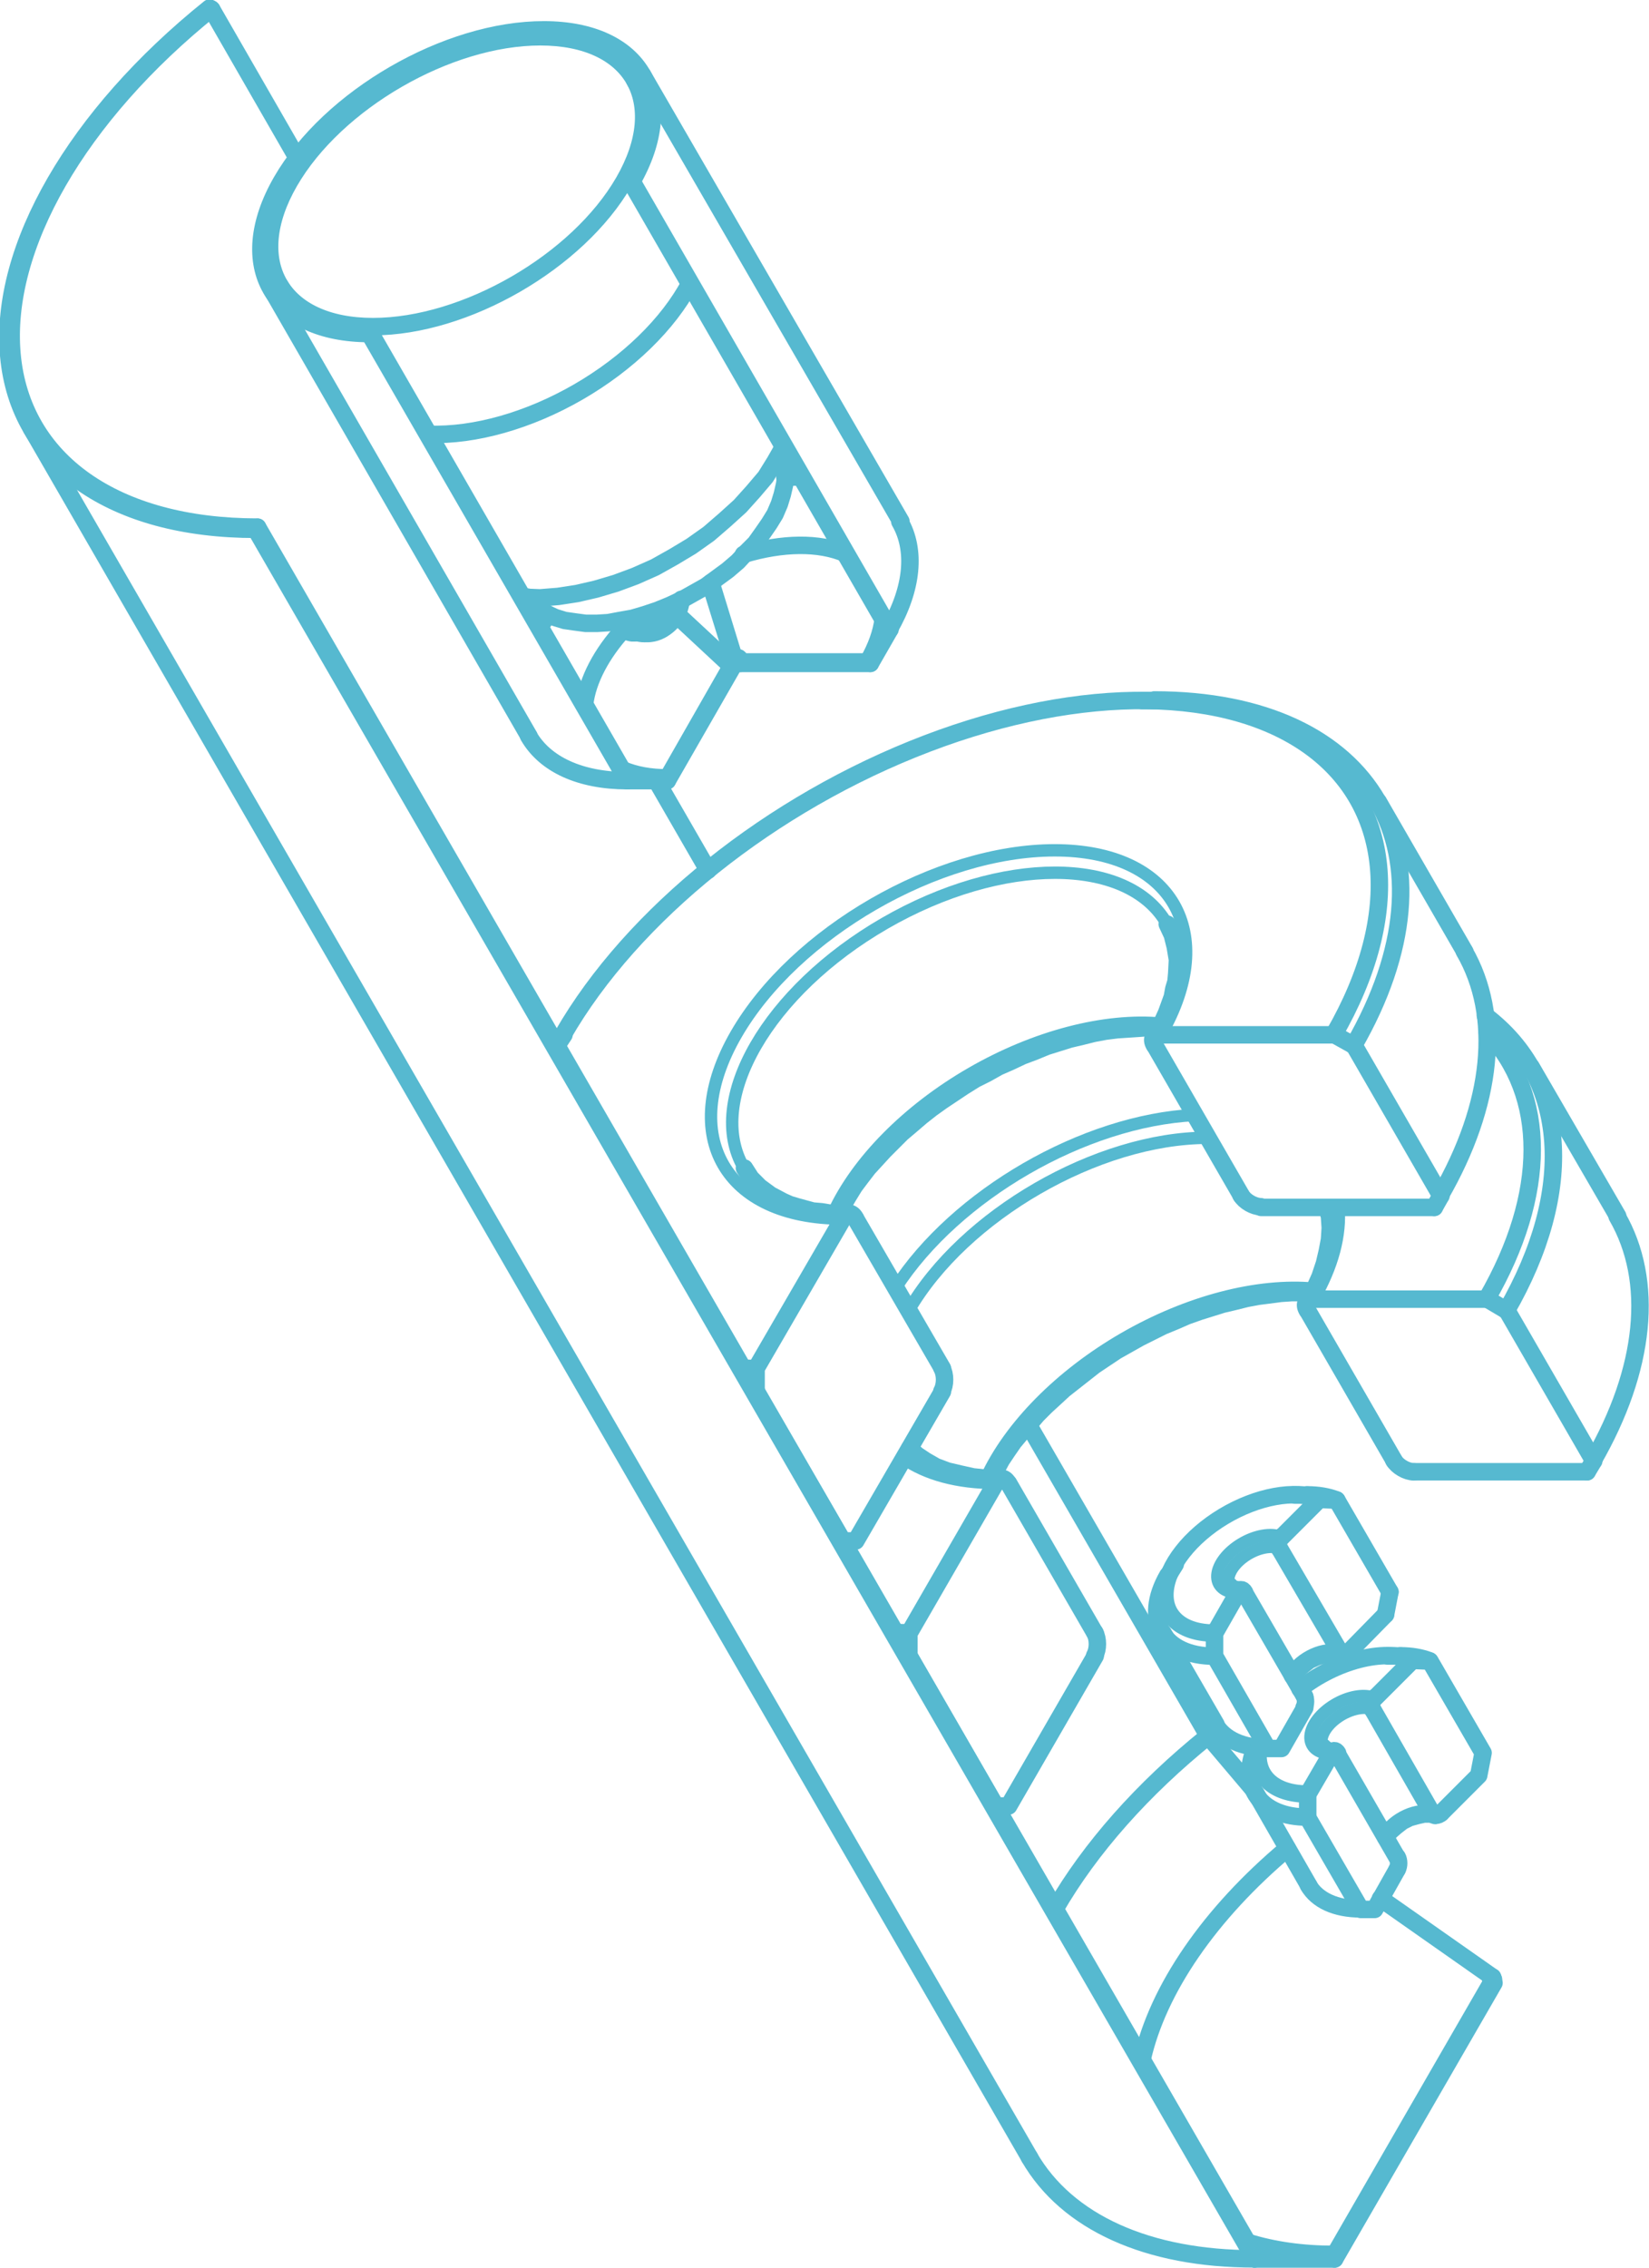 <?xml version="1.0" encoding="iso-8859-1"?>
<!-- Generator: Adobe Illustrator 24.1.0, SVG Export Plug-In . SVG Version: 6.00 Build 0)  -->
<svg version="1.1" id="Calque_1" xmlns="http://www.w3.org/2000/svg" xmlns:xlink="http://www.w3.org/1999/xlink" x="0px" y="0px"
	 viewBox="0 0 135.96 186.84" style="enable-background:new 0 0 135.96 186.84;" xml:space="preserve">
<g>
	<path style="fill:none;stroke:#56B9D0;stroke-width:1.02;stroke-linecap:round;stroke-linejoin:round;stroke-miterlimit:10;" d="
		M51.237,51.675c0.262,0.454,1.049,0.513,1.844,0.137s1.352-1.071,1.307-1.628"/>
	
		<polyline style="fill:none;stroke:#56B9D0;stroke-width:1.44;stroke-linecap:round;stroke-linejoin:round;stroke-miterlimit:10;" points="
		54.42,50.22 54.48,50.46 54.42,50.7 54.3,50.94 54.12,51.12 53.94,51.36 53.7,51.54 53.46,51.72 53.22,51.9 52.92,52.02 
		52.62,52.08 52.38,52.14 52.08,52.14 51.84,52.08 51.6,52.02 51.42,51.9 51.3,51.72 51,51.18 	"/>
	<path style="fill:none;stroke:#56B9D0;stroke-width:1.02;stroke-linecap:round;stroke-linejoin:round;stroke-miterlimit:10;" d="
		M43.483,49.161c2.227,2.932,8.196,2.75,13.682-0.417c5.486-3.167,8.628-8.245,7.203-11.64"/>
	<path style="fill:none;stroke:#56B9D0;stroke-width:1.02;stroke-linecap:round;stroke-linejoin:round;stroke-miterlimit:10;" d="
		M43.029,49.12c3.726,0.286,8.274-0.933,12.426-3.33c4.152-2.397,7.482-5.726,9.098-9.096"/>
	
		<polyline style="fill:none;stroke:#56B9D0;stroke-width:1.44;stroke-linecap:round;stroke-linejoin:round;stroke-miterlimit:10;" points="
		64.44,37.14 64.62,37.8 64.74,38.46 64.8,39.24 64.68,39.96 64.5,40.74 64.26,41.52 63.9,42.36 63.42,43.14 62.88,43.92 
		62.28,44.76 61.56,45.48 60.84,46.26 60,46.98 59.1,47.64 58.2,48.3 57.24,48.84 56.28,49.38 55.26,49.86 54.24,50.28 53.16,50.64 
		52.14,50.94 51.12,51.12 50.16,51.3 49.2,51.36 48.3,51.36 47.4,51.24 46.56,51.12 45.78,50.88 45.12,50.58 44.52,50.16 
		43.98,49.74 43.5,49.2 	"/>
	
		<polyline style="fill:none;stroke:#56B9D0;stroke-width:1.44;stroke-linecap:round;stroke-linejoin:round;stroke-miterlimit:10;" points="
		64.62,36.78 63.9,38.04 63.12,39.3 62.1,40.5 61.02,41.7 59.76,42.84 58.44,43.98 57,45 55.5,45.9 54,46.74 52.38,47.46 
		50.76,48.06 49.14,48.54 47.58,48.9 46.02,49.14 44.52,49.26 43.08,49.2 	"/>
	
		<line style="fill:none;stroke:#56B9D0;stroke-width:1.44;stroke-linecap:round;stroke-linejoin:round;stroke-miterlimit:10;" x1="52.02" y1="51.78" x2="52.02" y2="51.78"/>
	
		<polyline style="fill:none;stroke:#56B9D0;stroke-width:1.44;stroke-linecap:round;stroke-linejoin:round;stroke-miterlimit:10;" points="
		51.84,51.78 51.84,51.78 52.02,51.78 	"/>
	<path style="fill:none;stroke:#56B9D0;stroke-width:1.44;stroke-linecap:round;stroke-linejoin:round;stroke-miterlimit:10;" d="
		M52.62,52.072c1.095,0.377,2.23-0.089,3.114-1.278"/>
	
		<line style="fill:none;stroke:#56B9D0;stroke-width:1.44;stroke-linecap:round;stroke-linejoin:round;stroke-miterlimit:10;" x1="52.018" y1="51.775" x2="52.024" y2="51.779"/>
	<path style="fill:none;stroke:#56B9D0;stroke-width:1.44;stroke-linecap:round;stroke-linejoin:round;stroke-miterlimit:10;" d="
		M52.465,52.1c0.22,0.067,0.442,0.1,0.665,0.1"/>
	
		<line style="fill:none;stroke:#56B9D0;stroke-width:1.44;stroke-linecap:round;stroke-linejoin:round;stroke-miterlimit:10;" x1="51.778" y1="51.775" x2="51.784" y2="51.779"/>
	<path style="fill:none;stroke:#56B9D0;stroke-width:1.44;stroke-linecap:round;stroke-linejoin:round;stroke-miterlimit:10;" d="
		M55.737,50.765c0.22-0.38,0.374-0.861,0.442-1.385"/>
	
		<line style="fill:none;stroke:#56B9D0;stroke-width:1.44;stroke-linecap:round;stroke-linejoin:round;stroke-miterlimit:10;" x1="53.4" y1="52.2" x2="53.16" y2="52.2"/>
	
		<line style="fill:none;stroke:#56B9D0;stroke-width:1.44;stroke-linecap:round;stroke-linejoin:round;stroke-miterlimit:10;" x1="60.12" y1="54.66" x2="60.12" y2="54.66"/>
	
		<line style="fill:none;stroke:#56B9D0;stroke-width:1.02;stroke-linecap:round;stroke-linejoin:round;stroke-miterlimit:10;" x1="60.12" y1="54.66" x2="60.12" y2="54.66"/>
	
		<line style="fill:none;stroke:#56B9D0;stroke-width:1.44;stroke-linecap:round;stroke-linejoin:round;stroke-miterlimit:10;" x1="60.12" y1="54.66" x2="60.06" y2="54.66"/>
	
		<line style="fill:none;stroke:#56B9D0;stroke-width:1.44;stroke-linecap:round;stroke-linejoin:round;stroke-miterlimit:10;" x1="60.42" y1="54.06" x2="60.42" y2="54.06"/>
	
		<line style="fill:none;stroke:#56B9D0;stroke-width:1.02;stroke-linecap:round;stroke-linejoin:round;stroke-miterlimit:10;" x1="60.42" y1="54.06" x2="60.42" y2="54.06"/>
	
		<line style="fill:none;stroke:#56B9D0;stroke-width:1.44;stroke-linecap:round;stroke-linejoin:round;stroke-miterlimit:10;" x1="60.48" y1="54.06" x2="60.48" y2="54.06"/>
	
		<line style="fill:none;stroke:#56B9D0;stroke-width:1.44;stroke-linecap:round;stroke-linejoin:round;stroke-miterlimit:10;" x1="60.12" y1="54.6" x2="60.12" y2="54.6"/>
	
		<line style="fill:none;stroke:#56B9D0;stroke-width:1.44;stroke-linecap:round;stroke-linejoin:round;stroke-miterlimit:10;" x1="60.06" y1="54.66" x2="55.8" y2="50.7"/>
	
		<line style="fill:none;stroke:#56B9D0;stroke-width:1.44;stroke-linecap:round;stroke-linejoin:round;stroke-miterlimit:10;" x1="60.12" y1="54.6" x2="55.86" y2="50.64"/>
	
		<polyline style="fill:none;stroke:#56B9D0;stroke-width:1.44;stroke-linecap:round;stroke-linejoin:round;stroke-miterlimit:10;" points="
		60.12,54.6 60.24,54.66 60.36,54.54 60.42,54.3 60.42,54.06 	"/>
	
		<polyline style="fill:none;stroke:#56B9D0;stroke-width:1.44;stroke-linecap:round;stroke-linejoin:round;stroke-miterlimit:10;" points="
		58.62,48 60.48,54.06 60.54,54.18 60.54,54.3 60.48,54.48 60.42,54.6 60.36,54.72 60.3,54.72 60.18,54.72 60.06,54.66 	"/>
	
		<line style="fill:none;stroke:#56B9D0;stroke-width:1.44;stroke-linecap:round;stroke-linejoin:round;stroke-miterlimit:10;" x1="58.56" y1="48.06" x2="60.42" y2="54.06"/>
	<path style="fill:none;stroke:#56B9D0;stroke-width:1.44;stroke-linecap:round;stroke-linejoin:round;stroke-miterlimit:10;" d="
		M30.754,26.912c7.616,0,16.878-5.347,20.686-11.942c3.809-6.595,0.722-11.942-6.894-11.941c-7.616,0-16.878,5.347-20.686,11.942
		C20.051,21.566,23.138,26.912,30.754,26.912"/>
	<path style="fill:none;stroke:#56B9D0;stroke-width:1.44;stroke-linecap:round;stroke-linejoin:round;stroke-miterlimit:10;" d="
		M35.36,35.782c3.77,0.135,8.239-1.13,12.324-3.488c4.085-2.359,7.415-5.596,9.184-8.928"/>
	
		<line style="fill:none;stroke:#56B9D0;stroke-width:1.44;stroke-linecap:round;stroke-linejoin:round;stroke-miterlimit:10;" x1="52.32" y1="6.6" x2="53.7" y2="9"/>
	
		<line style="fill:none;stroke:#56B9D0;stroke-width:1.44;stroke-linecap:round;stroke-linejoin:round;stroke-miterlimit:10;" x1="23.04" y1="23.46" x2="24.48" y2="25.86"/>
	
		<line style="fill:none;stroke:#56B9D0;stroke-width:1.44;stroke-linecap:round;stroke-linejoin:round;stroke-miterlimit:10;" x1="73.38" y1="51.84" x2="71.76" y2="54.66"/>
	
		<line style="fill:none;stroke:#56B9D0;stroke-width:1.44;stroke-linecap:round;stroke-linejoin:round;stroke-miterlimit:10;" x1="55.02" y1="64.32" x2="51.72" y2="64.32"/>
	<path style="fill:none;stroke:#56B9D0;stroke-width:1.44;stroke-linecap:round;stroke-linejoin:round;stroke-miterlimit:10;" d="
		M43.587,60.644c1.357,2.35,4.27,3.672,8.099,3.677"/>
	<path style="fill:none;stroke:#56B9D0;stroke-width:1.44;stroke-linecap:round;stroke-linejoin:round;stroke-miterlimit:10;" d="
		M73.327,51.828c1.911-3.318,2.222-6.503,0.865-8.852"/>
	
		<polyline style="fill:none;stroke:#56B9D0;stroke-width:1.44;stroke-linecap:round;stroke-linejoin:round;stroke-miterlimit:10;" points="
		55.02,64.32 60.36,55.02 60.3,54.9 55.02,64.14 51.72,64.14 30.54,27.42 30.48,27.54 51.72,64.32 	"/>
	
		<line style="fill:none;stroke:#56B9D0;stroke-width:1.44;stroke-linecap:round;stroke-linejoin:round;stroke-miterlimit:10;" x1="61.02" y1="54.66" x2="71.76" y2="54.66"/>
	<path style="fill:none;stroke:#56B9D0;stroke-width:1.44;stroke-linecap:round;stroke-linejoin:round;stroke-miterlimit:10;" d="
		M60.135,54.695c-0.024,0.052-0.032,0.101-0.024,0.143"/>
	<path style="fill:none;stroke:#56B9D0;stroke-width:1.44;stroke-linecap:round;stroke-linejoin:round;stroke-miterlimit:10;" d="
		M60.426,54.401c-0.106,0.062-0.195,0.143-0.252,0.226"/>
	<path style="fill:none;stroke:#56B9D0;stroke-width:1.44;stroke-linecap:round;stroke-linejoin:round;stroke-miterlimit:10;" d="
		M60.979,54.336c-0.089-0.076-0.275-0.069-0.467,0.02"/>
	<path style="fill:none;stroke:#56B9D0;stroke-width:1.44;stroke-linecap:round;stroke-linejoin:round;stroke-miterlimit:10;" d="
		M51.315,63.413c1.039,0.445,2.286,0.674,3.678,0.675"/>
	<path style="fill:none;stroke:#56B9D0;stroke-width:1.44;stroke-linecap:round;stroke-linejoin:round;stroke-miterlimit:10;" d="
		M51.423,51.839c-1.852,2.036-2.985,4.21-3.221,6.182"/>
	<path style="fill:none;stroke:#56B9D0;stroke-width:1.44;stroke-linecap:round;stroke-linejoin:round;stroke-miterlimit:10;" d="
		M69.705,45.607c-2.16-0.925-5.179-0.899-8.407,0.073"/>
	<path style="fill:none;stroke:#56B9D0;stroke-width:1.44;stroke-linecap:round;stroke-linejoin:round;stroke-miterlimit:10;" d="
		M71.564,54.522c0.694-1.206,1.12-2.401,1.254-3.522"/>
	
		<line style="fill:none;stroke:#56B9D0;stroke-width:1.44;stroke-linecap:round;stroke-linejoin:round;stroke-miterlimit:10;" x1="71.58" y1="54.54" x2="73.2" y2="51.72"/>
	<path style="fill:none;stroke:#56B9D0;stroke-width:1.44;stroke-linecap:round;stroke-linejoin:round;stroke-miterlimit:10;" d="
		M66.003,39.294c-0.421,0-0.851,0.017-1.289,0.049"/>
	<path style="fill:none;stroke:#56B9D0;stroke-width:1.44;stroke-linecap:round;stroke-linejoin:round;stroke-miterlimit:10;" d="
		M45.196,50.611c-0.247,0.363-0.477,0.727-0.688,1.092"/>
	<path style="fill:none;stroke:#56B9D0;stroke-width:1.44;stroke-linecap:round;stroke-linejoin:round;stroke-miterlimit:10;" d="
		M60.062,54.609c-0.051,0.152,0.044,0.254,0.231,0.247"/>
	<path style="fill:none;stroke:#56B9D0;stroke-width:1.44;stroke-linecap:round;stroke-linejoin:round;stroke-miterlimit:10;" d="
		M60.431,54.246c-0.145,0.071-0.269,0.178-0.334,0.288"/>
	<path style="fill:none;stroke:#56B9D0;stroke-width:1.44;stroke-linecap:round;stroke-linejoin:round;stroke-miterlimit:10;" d="
		M60.918,54.495c0.076-0.122,0.072-0.231-0.012-0.289c-0.084-0.058-0.234-0.055-0.397,0.007"/>
	
		<line style="fill:none;stroke:#56B9D0;stroke-width:1.44;stroke-linecap:round;stroke-linejoin:round;stroke-miterlimit:10;" x1="71.58" y1="54.54" x2="60.96" y2="54.54"/>
	
		<line style="fill:none;stroke:#56B9D0;stroke-width:1.44;stroke-linecap:round;stroke-linejoin:round;stroke-miterlimit:10;" x1="52.02" y1="15" x2="73.2" y2="51.72"/>
	<path style="fill:none;stroke:#56B9D0;stroke-width:1.44;stroke-linecap:round;stroke-linejoin:round;stroke-miterlimit:10;" d="
		M51.972,14.957c3.962-6.846,0.761-12.39-7.148-12.382c-7.91,0.007-17.533,5.563-21.495,12.409
		c-3.962,6.846-0.761,12.39,7.148,12.382"/>
	
		<line style="fill:none;stroke:#56B9D0;stroke-width:1.44;stroke-linecap:round;stroke-linejoin:round;stroke-miterlimit:10;" x1="52.14" y1="15" x2="52.02" y2="15"/>
	<path style="fill:none;stroke:#56B9D0;stroke-width:1.44;stroke-linecap:round;stroke-linejoin:round;stroke-miterlimit:10;" d="
		M52.087,14.988c3.979-6.91,0.74-12.52-7.233-12.529c-7.974-0.01-17.663,5.584-21.642,12.494s-0.74,12.52,7.233,12.529"/>
	
		<line style="fill:none;stroke:#56B9D0;stroke-width:1.44;stroke-linecap:round;stroke-linejoin:round;stroke-miterlimit:10;" x1="73.38" y1="51.84" x2="52.14" y2="15"/>
	
		<line style="fill:none;stroke:#56B9D0;stroke-width:1.44;stroke-linecap:round;stroke-linejoin:round;stroke-miterlimit:10;" x1="60.96" y1="54.54" x2="61.02" y2="54.66"/>
	
		<line style="fill:none;stroke:#56B9D0;stroke-width:1.44;stroke-linecap:round;stroke-linejoin:round;stroke-miterlimit:10;" x1="52.98" y1="6.18" x2="74.28" y2="42.96"/>
	
		<line style="fill:none;stroke:#56B9D0;stroke-width:1.44;stroke-linecap:round;stroke-linejoin:round;stroke-miterlimit:10;" x1="22.38" y1="23.82" x2="43.62" y2="60.66"/>
	<path style="fill:none;stroke:#56B9D0;stroke-width:1.44;stroke-linecap:round;stroke-linejoin:round;stroke-miterlimit:10;" d="
		M95.708,85.193c-0.603-0.01-0.84,0.401-0.53,0.919"/>
	<path style="fill:none;stroke:#56B9D0;stroke-width:1.02;stroke-linecap:round;stroke-linejoin:round;stroke-miterlimit:10;" d="
		M95.726,85.234c4.835-8.379,0.913-15.173-8.761-15.175c-9.674-0.002-21.436,6.788-26.271,15.167s-0.913,15.173,8.761,15.175"/>
	<path style="fill:none;stroke:#56B9D0;stroke-width:1.44;stroke-linecap:round;stroke-linejoin:round;stroke-miterlimit:10;" d="
		M70.52,100.355c-0.293-0.527-0.768-0.527-1.061,0"/>
	<path style="fill:none;stroke:#56B9D0;stroke-width:1.02;stroke-linecap:round;stroke-linejoin:round;stroke-miterlimit:10;" d="
		M96.183,76.066c-3.206-5.553-13.61-5.549-23.238,0.01c-9.628,5.558-14.835,14.566-11.629,20.119"/>
	
		<line style="fill:none;stroke:#56B9D0;stroke-width:1.44;stroke-linecap:round;stroke-linejoin:round;stroke-miterlimit:10;" x1="70.56" y1="100.44" x2="77.7" y2="112.74"/>
	<path style="fill:none;stroke:#56B9D0;stroke-width:1.02;stroke-linecap:round;stroke-linejoin:round;stroke-miterlimit:10;" d="
		M95.752,84.338c-4.666-0.436-10.42,1.069-15.667,4.098c-5.247,3.029-9.428,7.26-11.383,11.518"/>
	
		<line style="fill:none;stroke:#56B9D0;stroke-width:1.44;stroke-linecap:round;stroke-linejoin:round;stroke-miterlimit:10;" x1="95.22" y1="86.16" x2="102.36" y2="98.52"/>
	
		<polyline style="fill:none;stroke:#56B9D0;stroke-width:1.44;stroke-linecap:round;stroke-linejoin:round;stroke-miterlimit:10;" points="
		77.7,114.66 70.56,126.96 69.48,126.96 62.34,114.66 62.34,112.74 69.48,100.44 	"/>
	<path style="fill:none;stroke:#56B9D0;stroke-width:1.44;stroke-linecap:round;stroke-linejoin:round;stroke-miterlimit:10;" d="
		M77.66,114.625c0.293-0.527,0.293-1.382,0-1.909"/>
	<path style="fill:none;stroke:#56B9D0;stroke-width:1.44;stroke-linecap:round;stroke-linejoin:round;stroke-miterlimit:10;" d="
		M102.318,98.472c0.31,0.517,1.05,0.945,1.653,0.955"/>
	
		<line style="fill:none;stroke:#56B9D0;stroke-width:1.44;stroke-linecap:round;stroke-linejoin:round;stroke-miterlimit:10;" x1="103.98" y1="99.48" x2="118.26" y2="99.48"/>
	
		<line style="fill:none;stroke:#56B9D0;stroke-width:1.44;stroke-linecap:round;stroke-linejoin:round;stroke-miterlimit:10;" x1="110.04" y1="85.26" x2="111.66" y2="86.16"/>
	<path style="fill:none;stroke:#56B9D0;stroke-width:1.44;stroke-linecap:round;stroke-linejoin:round;stroke-miterlimit:10;" d="
		M111.606,86.145c9.067-15.718,1.707-28.467-16.439-28.476"/>
	<path style="fill:none;stroke:#56B9D0;stroke-width:1.44;stroke-linecap:round;stroke-linejoin:round;stroke-miterlimit:10;" d="
		M61.221,112.729c0.365,0.011,0.733,0.017,1.105,0.017"/>
	<path style="fill:none;stroke:#56B9D0;stroke-width:1.44;stroke-linecap:round;stroke-linejoin:round;stroke-miterlimit:10;" d="
		M109.982,85.234c5.741-9.946,4.839-19.118-2.361-23.991c-7.199-4.873-19.575-4.688-32.37,0.483
		c-12.794,5.172-24.016,14.525-29.351,24.465"/>
	
		<line style="fill:none;stroke:#56B9D0;stroke-width:1.44;stroke-linecap:round;stroke-linejoin:round;stroke-miterlimit:10;" x1="110.04" y1="85.26" x2="95.76" y2="85.26"/>
	
		<line style="fill:none;stroke:#56B9D0;stroke-width:1.44;stroke-linecap:round;stroke-linejoin:round;stroke-miterlimit:10;" x1="118.8" y1="98.52" x2="118.26" y2="99.48"/>
	<path style="fill:none;stroke:#56B9D0;stroke-width:1.44;stroke-linecap:round;stroke-linejoin:round;stroke-miterlimit:10;" d="
		M118.746,98.505c4.354-7.548,5.068-14.789,1.985-20.129"/>
	
		<line style="fill:none;stroke:#56B9D0;stroke-width:1.44;stroke-linecap:round;stroke-linejoin:round;stroke-miterlimit:10;" x1="118.8" y1="98.52" x2="111.66" y2="86.16"/>
	
		<polyline style="fill:none;stroke:#56B9D0;stroke-width:1.44;stroke-linecap:round;stroke-linejoin:round;stroke-miterlimit:10;" points="
		96.24,76.14 96.66,77.04 96.9,78 97.08,79.08 97.02,80.22 96.96,80.88 96.78,81.48 96.66,82.14 96.42,82.8 96.18,83.46 
		95.88,84.12 95.52,84.84 95.16,85.5 	"/>
	
		<polyline style="fill:none;stroke:#56B9D0;stroke-width:1.44;stroke-linecap:round;stroke-linejoin:round;stroke-miterlimit:10;" points="
		70.02,100.02 69.24,100.02 68.46,99.96 67.74,99.84 67.02,99.78 66.36,99.6 65.7,99.42 65.1,99.24 64.56,99 63.54,98.46 
		62.64,97.8 61.92,97.08 61.38,96.24 	"/>
	
		<polyline style="fill:none;stroke:#56B9D0;stroke-width:1.44;stroke-linecap:round;stroke-linejoin:round;stroke-miterlimit:10;" points="
		69.12,100.02 69.54,99.24 69.96,98.52 70.44,97.74 70.98,97.02 71.58,96.24 72.24,95.52 72.9,94.8 73.62,94.08 74.34,93.36 
		75.12,92.7 75.96,91.98 76.8,91.32 77.64,90.72 78.54,90.12 79.44,89.52 80.4,88.92 81.36,88.44 82.32,87.9 83.28,87.48 84.3,87 
		85.26,86.64 86.28,86.22 87.24,85.92 88.2,85.62 89.22,85.38 90.18,85.14 91.14,84.96 92.1,84.84 93,84.78 93.9,84.72 94.74,84.66 
		95.58,84.72 	"/>
	
		<line style="fill:none;stroke:#56B9D0;stroke-width:1.44;stroke-linecap:round;stroke-linejoin:round;stroke-miterlimit:10;" x1="94.14" y1="57.72" x2="95.22" y2="57.72"/>
	
		<line style="fill:none;stroke:#56B9D0;stroke-width:1.44;stroke-linecap:round;stroke-linejoin:round;stroke-miterlimit:10;" x1="46.5" y1="85.26" x2="45.9" y2="86.16"/>
	
		<line style="fill:none;stroke:#56B9D0;stroke-width:1.44;stroke-linecap:round;stroke-linejoin:round;stroke-miterlimit:10;" x1="113.64" y1="66.06" x2="120.78" y2="78.42"/>
	<path style="fill:none;stroke:#56B9D0;stroke-width:1.44;stroke-linecap:round;stroke-linejoin:round;stroke-miterlimit:10;" d="
		M108.308,107.033c-0.603-0.01-0.84,0.401-0.53,0.919"/>
	<path style="fill:none;stroke:#56B9D0;stroke-width:1.02;stroke-linecap:round;stroke-linejoin:round;stroke-miterlimit:10;" d="
		M108.326,107.014c1.537-2.663,2.237-5.279,2.031-7.585"/>
	<path style="fill:none;stroke:#56B9D0;stroke-width:1.02;stroke-linecap:round;stroke-linejoin:round;stroke-miterlimit:10;" d="
		M98.487,91.867c-9.106,0.463-19.675,6.565-24.629,14.219"/>
	<path style="fill:none;stroke:#56B9D0;stroke-width:1.02;stroke-linecap:round;stroke-linejoin:round;stroke-miterlimit:10;" d="
		M74.47,120.146c1.894,1.332,4.51,2.034,7.585,2.034"/>
	<path style="fill:none;stroke:#56B9D0;stroke-width:1.44;stroke-linecap:round;stroke-linejoin:round;stroke-miterlimit:10;" d="
		M83.12,122.195c-0.293-0.527-0.768-0.527-1.061,0"/>
	<path style="fill:none;stroke:#56B9D0;stroke-width:1.02;stroke-linecap:round;stroke-linejoin:round;stroke-miterlimit:10;" d="
		M99.573,93.744c-9.075,0.004-20.113,6.376-24.655,14.233"/>
	
		<line style="fill:none;stroke:#56B9D0;stroke-width:1.44;stroke-linecap:round;stroke-linejoin:round;stroke-miterlimit:10;" x1="83.16" y1="122.22" x2="90.3" y2="134.58"/>
	<path style="fill:none;stroke:#56B9D0;stroke-width:1.02;stroke-linecap:round;stroke-linejoin:round;stroke-miterlimit:10;" d="
		M108.352,106.178c-4.666-0.436-10.42,1.069-15.667,4.098c-5.247,3.029-9.428,7.26-11.383,11.518"/>
	
		<line style="fill:none;stroke:#56B9D0;stroke-width:1.44;stroke-linecap:round;stroke-linejoin:round;stroke-miterlimit:10;" x1="107.82" y1="108" x2="114.96" y2="120.36"/>
	
		<polyline style="fill:none;stroke:#56B9D0;stroke-width:1.44;stroke-linecap:round;stroke-linejoin:round;stroke-miterlimit:10;" points="
		90.3,136.44 83.16,148.8 82.08,148.8 74.94,136.44 74.94,134.58 82.08,122.22 	"/>
	<path style="fill:none;stroke:#56B9D0;stroke-width:1.44;stroke-linecap:round;stroke-linejoin:round;stroke-miterlimit:10;" d="
		M90.26,136.405c0.293-0.527,0.293-1.382,0-1.909"/>
	<path style="fill:none;stroke:#56B9D0;stroke-width:1.44;stroke-linecap:round;stroke-linejoin:round;stroke-miterlimit:10;" d="
		M114.918,120.312c0.31,0.517,1.05,0.945,1.653,0.955"/>
	
		<line style="fill:none;stroke:#56B9D0;stroke-width:1.44;stroke-linecap:round;stroke-linejoin:round;stroke-miterlimit:10;" x1="116.58" y1="121.26" x2="130.86" y2="121.26"/>
	
		<line style="fill:none;stroke:#56B9D0;stroke-width:1.44;stroke-linecap:round;stroke-linejoin:round;stroke-miterlimit:10;" x1="122.64" y1="107.04" x2="124.26" y2="108"/>
	<path style="fill:none;stroke:#56B9D0;stroke-width:1.44;stroke-linecap:round;stroke-linejoin:round;stroke-miterlimit:10;" d="
		M124.206,107.985c5.725-9.926,5.067-19.138-1.737-24.309"/>
	<path style="fill:none;stroke:#56B9D0;stroke-width:1.44;stroke-linecap:round;stroke-linejoin:round;stroke-miterlimit:10;" d="
		M73.821,134.509c0.365,0.011,0.733,0.017,1.105,0.017"/>
	<path style="fill:none;stroke:#56B9D0;stroke-width:1.44;stroke-linecap:round;stroke-linejoin:round;stroke-miterlimit:10;" d="
		M122.582,107.014c4.989-8.642,5-16.783,0.029-21.983"/>
	
		<line style="fill:none;stroke:#56B9D0;stroke-width:1.44;stroke-linecap:round;stroke-linejoin:round;stroke-miterlimit:10;" x1="122.64" y1="107.04" x2="108.36" y2="107.04"/>
	
		<line style="fill:none;stroke:#56B9D0;stroke-width:1.44;stroke-linecap:round;stroke-linejoin:round;stroke-miterlimit:10;" x1="131.4" y1="120.36" x2="130.86" y2="121.26"/>
	<path style="fill:none;stroke:#56B9D0;stroke-width:1.44;stroke-linecap:round;stroke-linejoin:round;stroke-miterlimit:10;" d="
		M131.346,120.345c4.354-7.548,5.068-14.789,1.985-20.129"/>
	
		<line style="fill:none;stroke:#56B9D0;stroke-width:1.44;stroke-linecap:round;stroke-linejoin:round;stroke-miterlimit:10;" x1="131.4" y1="120.36" x2="124.26" y2="108"/>
	
		<polyline style="fill:none;stroke:#56B9D0;stroke-width:1.44;stroke-linecap:round;stroke-linejoin:round;stroke-miterlimit:10;" points="
		109.44,99.48 109.62,100.26 109.68,101.16 109.62,102.12 109.44,103.08 109.2,104.1 108.84,105.18 108.36,106.26 107.76,107.34 	
		"/>
	
		<polyline style="fill:none;stroke:#56B9D0;stroke-width:1.44;stroke-linecap:round;stroke-linejoin:round;stroke-miterlimit:10;" points="
		82.62,121.86 81.36,121.8 80.22,121.68 79.14,121.44 78.12,121.2 77.16,120.84 76.32,120.36 75.6,119.88 75,119.34 	"/>
	
		<polyline style="fill:none;stroke:#56B9D0;stroke-width:1.44;stroke-linecap:round;stroke-linejoin:round;stroke-miterlimit:10;" points="
		81.72,121.8 82.14,121.08 82.56,120.3 83.04,119.58 83.58,118.8 84.18,118.08 84.84,117.36 85.5,116.58 86.22,115.86 86.94,115.2 
		87.72,114.48 88.56,113.82 89.4,113.16 90.24,112.5 91.14,111.9 92.04,111.3 93,110.76 93.96,110.22 94.92,109.74 95.88,109.26 
		96.9,108.84 97.86,108.42 98.88,108.06 99.84,107.76 100.8,107.46 101.82,107.22 102.78,106.98 103.74,106.8 104.7,106.68 
		105.6,106.56 106.5,106.5 107.34,106.5 108.18,106.5 	"/>
	
		<line style="fill:none;stroke:#56B9D0;stroke-width:1.44;stroke-linecap:round;stroke-linejoin:round;stroke-miterlimit:10;" x1="126.24" y1="87.9" x2="133.38" y2="100.2"/>
	<path style="fill:none;stroke:#56B9D0;stroke-width:1.44;stroke-linecap:round;stroke-linejoin:round;stroke-miterlimit:10;" d="
		M105.649,126.622c-0.252,0.253-0.331,0.677-0.176,0.946"/>
	<path style="fill:none;stroke:#56B9D0;stroke-width:1.02;stroke-linecap:round;stroke-linejoin:round;stroke-miterlimit:10;" d="
		M105.612,126.627c-0.839-0.33-2.121-0.101-3.26,0.583c-1.139,0.684-1.918,1.692-1.982,2.563c-0.063,0.872,0.601,1.441,1.69,1.448"
		/>
	<path style="fill:none;stroke:#56B9D0;stroke-width:1.44;stroke-linecap:round;stroke-linejoin:round;stroke-miterlimit:10;" d="
		M102.606,131.182c-0.152-0.269-0.399-0.269-0.552,0"/>
	<path style="fill:none;stroke:#56B9D0;stroke-width:1.02;stroke-linecap:round;stroke-linejoin:round;stroke-miterlimit:10;" d="
		M105.482,127.56c-0.783-0.299-2.039,0.02-3.02,0.765c-0.981,0.746-1.424,1.718-1.065,2.34"/>
	
		<line style="fill:none;stroke:#56B9D0;stroke-width:1.44;stroke-linecap:round;stroke-linejoin:round;stroke-miterlimit:10;" x1="107.58" y1="139.8" x2="102.6" y2="131.22"/>
	<path style="fill:none;stroke:#56B9D0;stroke-width:1.02;stroke-linecap:round;stroke-linejoin:round;stroke-miterlimit:10;" d="
		M110.402,136.08c-0.545-0.208-1.338-0.121-2.124,0.233c-0.786,0.354-1.467,0.93-1.824,1.544"/>
	
		<line style="fill:none;stroke:#56B9D0;stroke-width:1.44;stroke-linecap:round;stroke-linejoin:round;stroke-miterlimit:10;" x1="105.48" y1="127.56" x2="110.46" y2="136.08"/>
	
		<polyline style="fill:none;stroke:#56B9D0;stroke-width:1.44;stroke-linecap:round;stroke-linejoin:round;stroke-miterlimit:10;" points="
		102.06,131.22 100.14,134.58 100.14,136.44 104.52,144.06 105.66,144.06 107.58,140.7 	"/>
	<path style="fill:none;stroke:#56B9D0;stroke-width:1.44;stroke-linecap:round;stroke-linejoin:round;stroke-miterlimit:10;" d="
		M107.526,140.678c0.152-0.269,0.152-0.706,0-0.976"/>
	<path style="fill:none;stroke:#56B9D0;stroke-width:1.44;stroke-linecap:round;stroke-linejoin:round;stroke-miterlimit:10;" d="
		M110.393,136.089c0.155,0.269,0.486,0.282,0.738,0.029"/>
	
		<line style="fill:none;stroke:#56B9D0;stroke-width:1.44;stroke-linecap:round;stroke-linejoin:round;stroke-miterlimit:10;" x1="111.18" y1="136.14" x2="114.24" y2="133.02"/>
	
		<line style="fill:none;stroke:#56B9D0;stroke-width:1.44;stroke-linecap:round;stroke-linejoin:round;stroke-miterlimit:10;" x1="108.78" y1="123.54" x2="110.22" y2="123.6"/>
	<path style="fill:none;stroke:#56B9D0;stroke-width:1.44;stroke-linecap:round;stroke-linejoin:round;stroke-miterlimit:10;" d="
		M110.173,123.568c-0.688-0.266-1.498-0.402-2.392-0.403"/>
	<path style="fill:none;stroke:#56B9D0;stroke-width:1.44;stroke-linecap:round;stroke-linejoin:round;stroke-miterlimit:10;" d="
		M96.28,129.804c-2.116,3.67-0.397,6.647,3.839,6.65"/>
	<path style="fill:none;stroke:#56B9D0;stroke-width:1.44;stroke-linecap:round;stroke-linejoin:round;stroke-miterlimit:10;" d="
		M108.762,123.491c-2.02-0.776-5.117-0.206-7.879,1.451c-2.762,1.657-4.659,4.082-4.826,6.171s1.427,3.44,4.056,3.438"/>
	
		<line style="fill:none;stroke:#56B9D0;stroke-width:1.44;stroke-linecap:round;stroke-linejoin:round;stroke-miterlimit:10;" x1="108.78" y1="123.54" x2="105.66" y2="126.66"/>
	
		<line style="fill:none;stroke:#56B9D0;stroke-width:1.44;stroke-linecap:round;stroke-linejoin:round;stroke-miterlimit:10;" x1="114.6" y1="131.16" x2="114.24" y2="133.02"/>
	<path style="fill:none;stroke:#56B9D0;stroke-width:1.44;stroke-linecap:round;stroke-linejoin:round;stroke-miterlimit:10;" d="
		M100.198,142.065c0.72,1.247,2.267,1.949,4.302,1.95"/>
	
		<line style="fill:none;stroke:#56B9D0;stroke-width:1.44;stroke-linecap:round;stroke-linejoin:round;stroke-miterlimit:10;" x1="114.6" y1="131.16" x2="110.22" y2="123.6"/>
	
		<polyline style="fill:none;stroke:#56B9D0;stroke-width:1.44;stroke-linecap:round;stroke-linejoin:round;stroke-miterlimit:10;" points="
		102.36,131.04 102,130.98 101.7,130.92 101.52,130.8 101.4,130.68 	"/>
	
		<polyline style="fill:none;stroke:#56B9D0;stroke-width:1.44;stroke-linecap:round;stroke-linejoin:round;stroke-miterlimit:10;" points="
		106.56,138.06 106.92,137.64 107.4,137.22 107.94,136.8 108.6,136.5 109.2,136.32 109.74,136.2 110.28,136.2 110.64,136.26 	"/>
	
		<line style="fill:none;stroke:#56B9D0;stroke-width:1.44;stroke-linecap:round;stroke-linejoin:round;stroke-miterlimit:10;" x1="106.74" y1="123.18" x2="107.82" y2="123.18"/>
	
		<line style="fill:none;stroke:#56B9D0;stroke-width:1.44;stroke-linecap:round;stroke-linejoin:round;stroke-miterlimit:10;" x1="96.9" y1="128.88" x2="96.3" y2="129.84"/>
	
		<line style="fill:none;stroke:#56B9D0;stroke-width:1.44;stroke-linecap:round;stroke-linejoin:round;stroke-miterlimit:10;" x1="95.88" y1="134.52" x2="100.26" y2="142.08"/>
	<path style="fill:none;stroke:#56B9D0;stroke-width:1.44;stroke-linecap:round;stroke-linejoin:round;stroke-miterlimit:10;" d="
		M113.329,139.882c-0.252,0.253-0.331,0.677-0.176,0.946"/>
	<path style="fill:none;stroke:#56B9D0;stroke-width:1.02;stroke-linecap:round;stroke-linejoin:round;stroke-miterlimit:10;" d="
		M113.292,139.887c-0.839-0.33-2.121-0.101-3.26,0.583c-1.139,0.684-1.918,1.692-1.982,2.563c-0.063,0.872,0.601,1.441,1.69,1.448"
		/>
	<path style="fill:none;stroke:#56B9D0;stroke-width:1.44;stroke-linecap:round;stroke-linejoin:round;stroke-miterlimit:10;" d="
		M110.286,144.442c-0.152-0.269-0.399-0.269-0.552,0"/>
	<path style="fill:none;stroke:#56B9D0;stroke-width:1.02;stroke-linecap:round;stroke-linejoin:round;stroke-miterlimit:10;" d="
		M113.162,140.82c-0.783-0.299-2.039,0.02-3.02,0.765s-1.424,1.718-1.065,2.34"/>
	
		<line style="fill:none;stroke:#56B9D0;stroke-width:1.44;stroke-linecap:round;stroke-linejoin:round;stroke-miterlimit:10;" x1="113.16" y1="140.82" x2="118.08" y2="149.4"/>
	<path style="fill:none;stroke:#56B9D0;stroke-width:1.44;stroke-linecap:round;stroke-linejoin:round;stroke-miterlimit:10;" d="
		M118.073,149.349c0.155,0.269,0.486,0.282,0.738,0.029"/>
	
		<polyline style="fill:none;stroke:#56B9D0;stroke-width:1.44;stroke-linecap:round;stroke-linejoin:round;stroke-miterlimit:10;" points="
		118.8,149.4 121.92,146.28 122.28,144.42 117.9,136.86 116.46,136.8 113.34,139.92 	"/>
	
		<line style="fill:none;stroke:#56B9D0;stroke-width:1.44;stroke-linecap:round;stroke-linejoin:round;stroke-miterlimit:10;" x1="115.2" y1="153.06" x2="110.28" y2="144.54"/>
	<path style="fill:none;stroke:#56B9D0;stroke-width:1.02;stroke-linecap:round;stroke-linejoin:round;stroke-miterlimit:10;" d="
		M118.082,149.34c-0.545-0.208-1.338-0.121-2.124,0.233c-0.786,0.354-1.467,0.93-1.824,1.544"/>
	<path style="fill:none;stroke:#56B9D0;stroke-width:1.44;stroke-linecap:round;stroke-linejoin:round;stroke-miterlimit:10;" d="
		M115.206,153.998c0.152-0.269,0.152-0.706,0-0.976"/>
	<path style="fill:none;stroke:#56B9D0;stroke-width:1.44;stroke-linecap:round;stroke-linejoin:round;stroke-miterlimit:10;" d="
		M117.853,136.828c-0.688-0.266-1.498-0.402-2.392-0.403"/>
	<path style="fill:none;stroke:#56B9D0;stroke-width:1.44;stroke-linecap:round;stroke-linejoin:round;stroke-miterlimit:10;" d="
		M103.516,143.954c-1.386,3.297,0.444,5.758,4.283,5.761"/>
	
		<line style="fill:none;stroke:#56B9D0;stroke-width:1.44;stroke-linecap:round;stroke-linejoin:round;stroke-miterlimit:10;" x1="107.82" y1="149.76" x2="107.82" y2="147.84"/>
	<path style="fill:none;stroke:#56B9D0;stroke-width:1.44;stroke-linecap:round;stroke-linejoin:round;stroke-miterlimit:10;" d="
		M103.787,143.985c-0.407,2.292,1.201,3.828,4.005,3.826"/>
	<path style="fill:none;stroke:#56B9D0;stroke-width:1.44;stroke-linecap:round;stroke-linejoin:round;stroke-miterlimit:10;" d="
		M116.442,136.751c-2.41-0.926-6.284,0.076-9.258,2.396"/>
	<path style="fill:none;stroke:#56B9D0;stroke-width:1.44;stroke-linecap:round;stroke-linejoin:round;stroke-miterlimit:10;" d="
		M107.878,155.325c0.72,1.247,2.267,1.949,4.302,1.95"/>
	
		<polyline style="fill:none;stroke:#56B9D0;stroke-width:1.44;stroke-linecap:round;stroke-linejoin:round;stroke-miterlimit:10;" points="
		107.82,149.76 112.2,157.32 113.34,157.32 115.2,154.02 	"/>
	
		<line style="fill:none;stroke:#56B9D0;stroke-width:1.44;stroke-linecap:round;stroke-linejoin:round;stroke-miterlimit:10;" x1="109.74" y1="144.54" x2="107.82" y2="147.84"/>
	
		<polyline style="fill:none;stroke:#56B9D0;stroke-width:1.44;stroke-linecap:round;stroke-linejoin:round;stroke-miterlimit:10;" points="
		110.04,144.3 109.62,144.3 109.38,144.18 109.2,144.06 109.08,143.94 	"/>
	
		<polyline style="fill:none;stroke:#56B9D0;stroke-width:1.44;stroke-linecap:round;stroke-linejoin:round;stroke-miterlimit:10;" points="
		114.24,151.38 114.6,150.9 115.08,150.48 115.62,150.06 116.22,149.76 116.88,149.58 117.42,149.46 117.96,149.46 118.32,149.58 	
		"/>
	
		<line style="fill:none;stroke:#56B9D0;stroke-width:1.44;stroke-linecap:round;stroke-linejoin:round;stroke-miterlimit:10;" x1="114.42" y1="136.44" x2="115.5" y2="136.44"/>
	
		<line style="fill:none;stroke:#56B9D0;stroke-width:1.44;stroke-linecap:round;stroke-linejoin:round;stroke-miterlimit:10;" x1="103.56" y1="147.78" x2="107.94" y2="155.4"/>
	
		<line style="fill:none;stroke:#56B9D0;stroke-width:1.44;stroke-linecap:round;stroke-linejoin:round;stroke-miterlimit:10;" x1="110.04" y1="186.12" x2="103.44" y2="186.12"/>
	<path style="fill:none;stroke:#56B9D0;stroke-width:1.44;stroke-linecap:round;stroke-linejoin:round;stroke-miterlimit:10;" d="
		M84.869,177.734c3.099,5.368,9.769,8.381,18.543,8.376"/>
	
		<polyline style="fill:none;stroke:#56B9D0;stroke-width:1.44;stroke-linecap:round;stroke-linejoin:round;stroke-miterlimit:10;" points="
		110.04,186.12 123.18,163.38 123.06,163.2 110.04,185.76 103.44,185.76 21.24,43.44 21.12,43.68 103.44,186.12 	"/>
	<path style="fill:none;stroke:#56B9D0;stroke-width:1.44;stroke-linecap:round;stroke-linejoin:round;stroke-miterlimit:10;" d="
		M123.137,163.079c-0.036,0.029-0.066,0.061-0.085,0.094"/>
	<path style="fill:none;stroke:#56B9D0;stroke-width:1.44;stroke-linecap:round;stroke-linejoin:round;stroke-miterlimit:10;" d="
		M102.851,184.737c2.119,0.667,4.53,1.006,7.152,1.005"/>
	<path style="fill:none;stroke:#56B9D0;stroke-width:1.44;stroke-linecap:round;stroke-linejoin:round;stroke-miterlimit:10;" d="
		M106.138,152.301c-6.377,5.346-10.686,11.606-11.972,17.393"/>
	
		<line style="fill:none;stroke:#56B9D0;stroke-width:1.44;stroke-linecap:round;stroke-linejoin:round;stroke-miterlimit:10;" x1="103.32" y1="147.42" x2="99.66" y2="143.1"/>
	<path style="fill:none;stroke:#56B9D0;stroke-width:1.44;stroke-linecap:round;stroke-linejoin:round;stroke-miterlimit:10;" d="
		M99.603,143.047c-5.379,4.325-9.728,9.232-12.609,14.227"/>
	<path style="fill:none;stroke:#56B9D0;stroke-width:1.44;stroke-linecap:round;stroke-linejoin:round;stroke-miterlimit:10;" d="
		M123.017,162.899c-0.074,0.059-0.117,0.13-0.112,0.187s0.055,0.092,0.133,0.091"/>
	
		<line style="fill:none;stroke:#56B9D0;stroke-width:1.44;stroke-linecap:round;stroke-linejoin:round;stroke-miterlimit:10;" x1="113.82" y1="156.42" x2="123.06" y2="162.9"/>
	
		<line style="fill:none;stroke:#56B9D0;stroke-width:1.44;stroke-linecap:round;stroke-linejoin:round;stroke-miterlimit:10;" x1="17.46" y1="0.78" x2="24.54" y2="13.08"/>
	
		<line style="fill:none;stroke:#56B9D0;stroke-width:1.44;stroke-linecap:round;stroke-linejoin:round;stroke-miterlimit:10;" x1="54.12" y1="64.32" x2="58.38" y2="71.7"/>
	
		<line style="fill:none;stroke:#56B9D0;stroke-width:1.44;stroke-linecap:round;stroke-linejoin:round;stroke-miterlimit:10;" x1="84.78" y1="117.36" x2="99.66" y2="143.1"/>
	<path style="fill:none;stroke:#56B9D0;stroke-width:1.44;stroke-linecap:round;stroke-linejoin:round;stroke-miterlimit:10;" d="
		M17.403,0.727C6.455,9.53,0.198,20.379,0.988,29.187c0.79,8.808,8.508,14.238,20.246,14.243"/>
	
		<line style="fill:none;stroke:#56B9D0;stroke-width:1.44;stroke-linecap:round;stroke-linejoin:round;stroke-miterlimit:10;" x1="17.28" y1="0.72" x2="17.46" y2="0.78"/>
	<path style="fill:none;stroke:#56B9D0;stroke-width:1.44;stroke-linecap:round;stroke-linejoin:round;stroke-miterlimit:10;" d="
		M17.278,0.666C6.246,9.53-0.065,20.447,0.721,29.305c0.787,8.858,8.552,14.311,20.371,14.305"/>
	
		<line style="fill:none;stroke:#56B9D0;stroke-width:1.44;stroke-linecap:round;stroke-linejoin:round;stroke-miterlimit:10;" x1="123.06" y1="162.9" x2="123.12" y2="163.08"/>
	
		<line style="fill:none;stroke:#56B9D0;stroke-width:1.44;stroke-linecap:round;stroke-linejoin:round;stroke-miterlimit:10;" x1="2.58" y1="35.28" x2="84.9" y2="177.78"/>
</g>
</svg>
